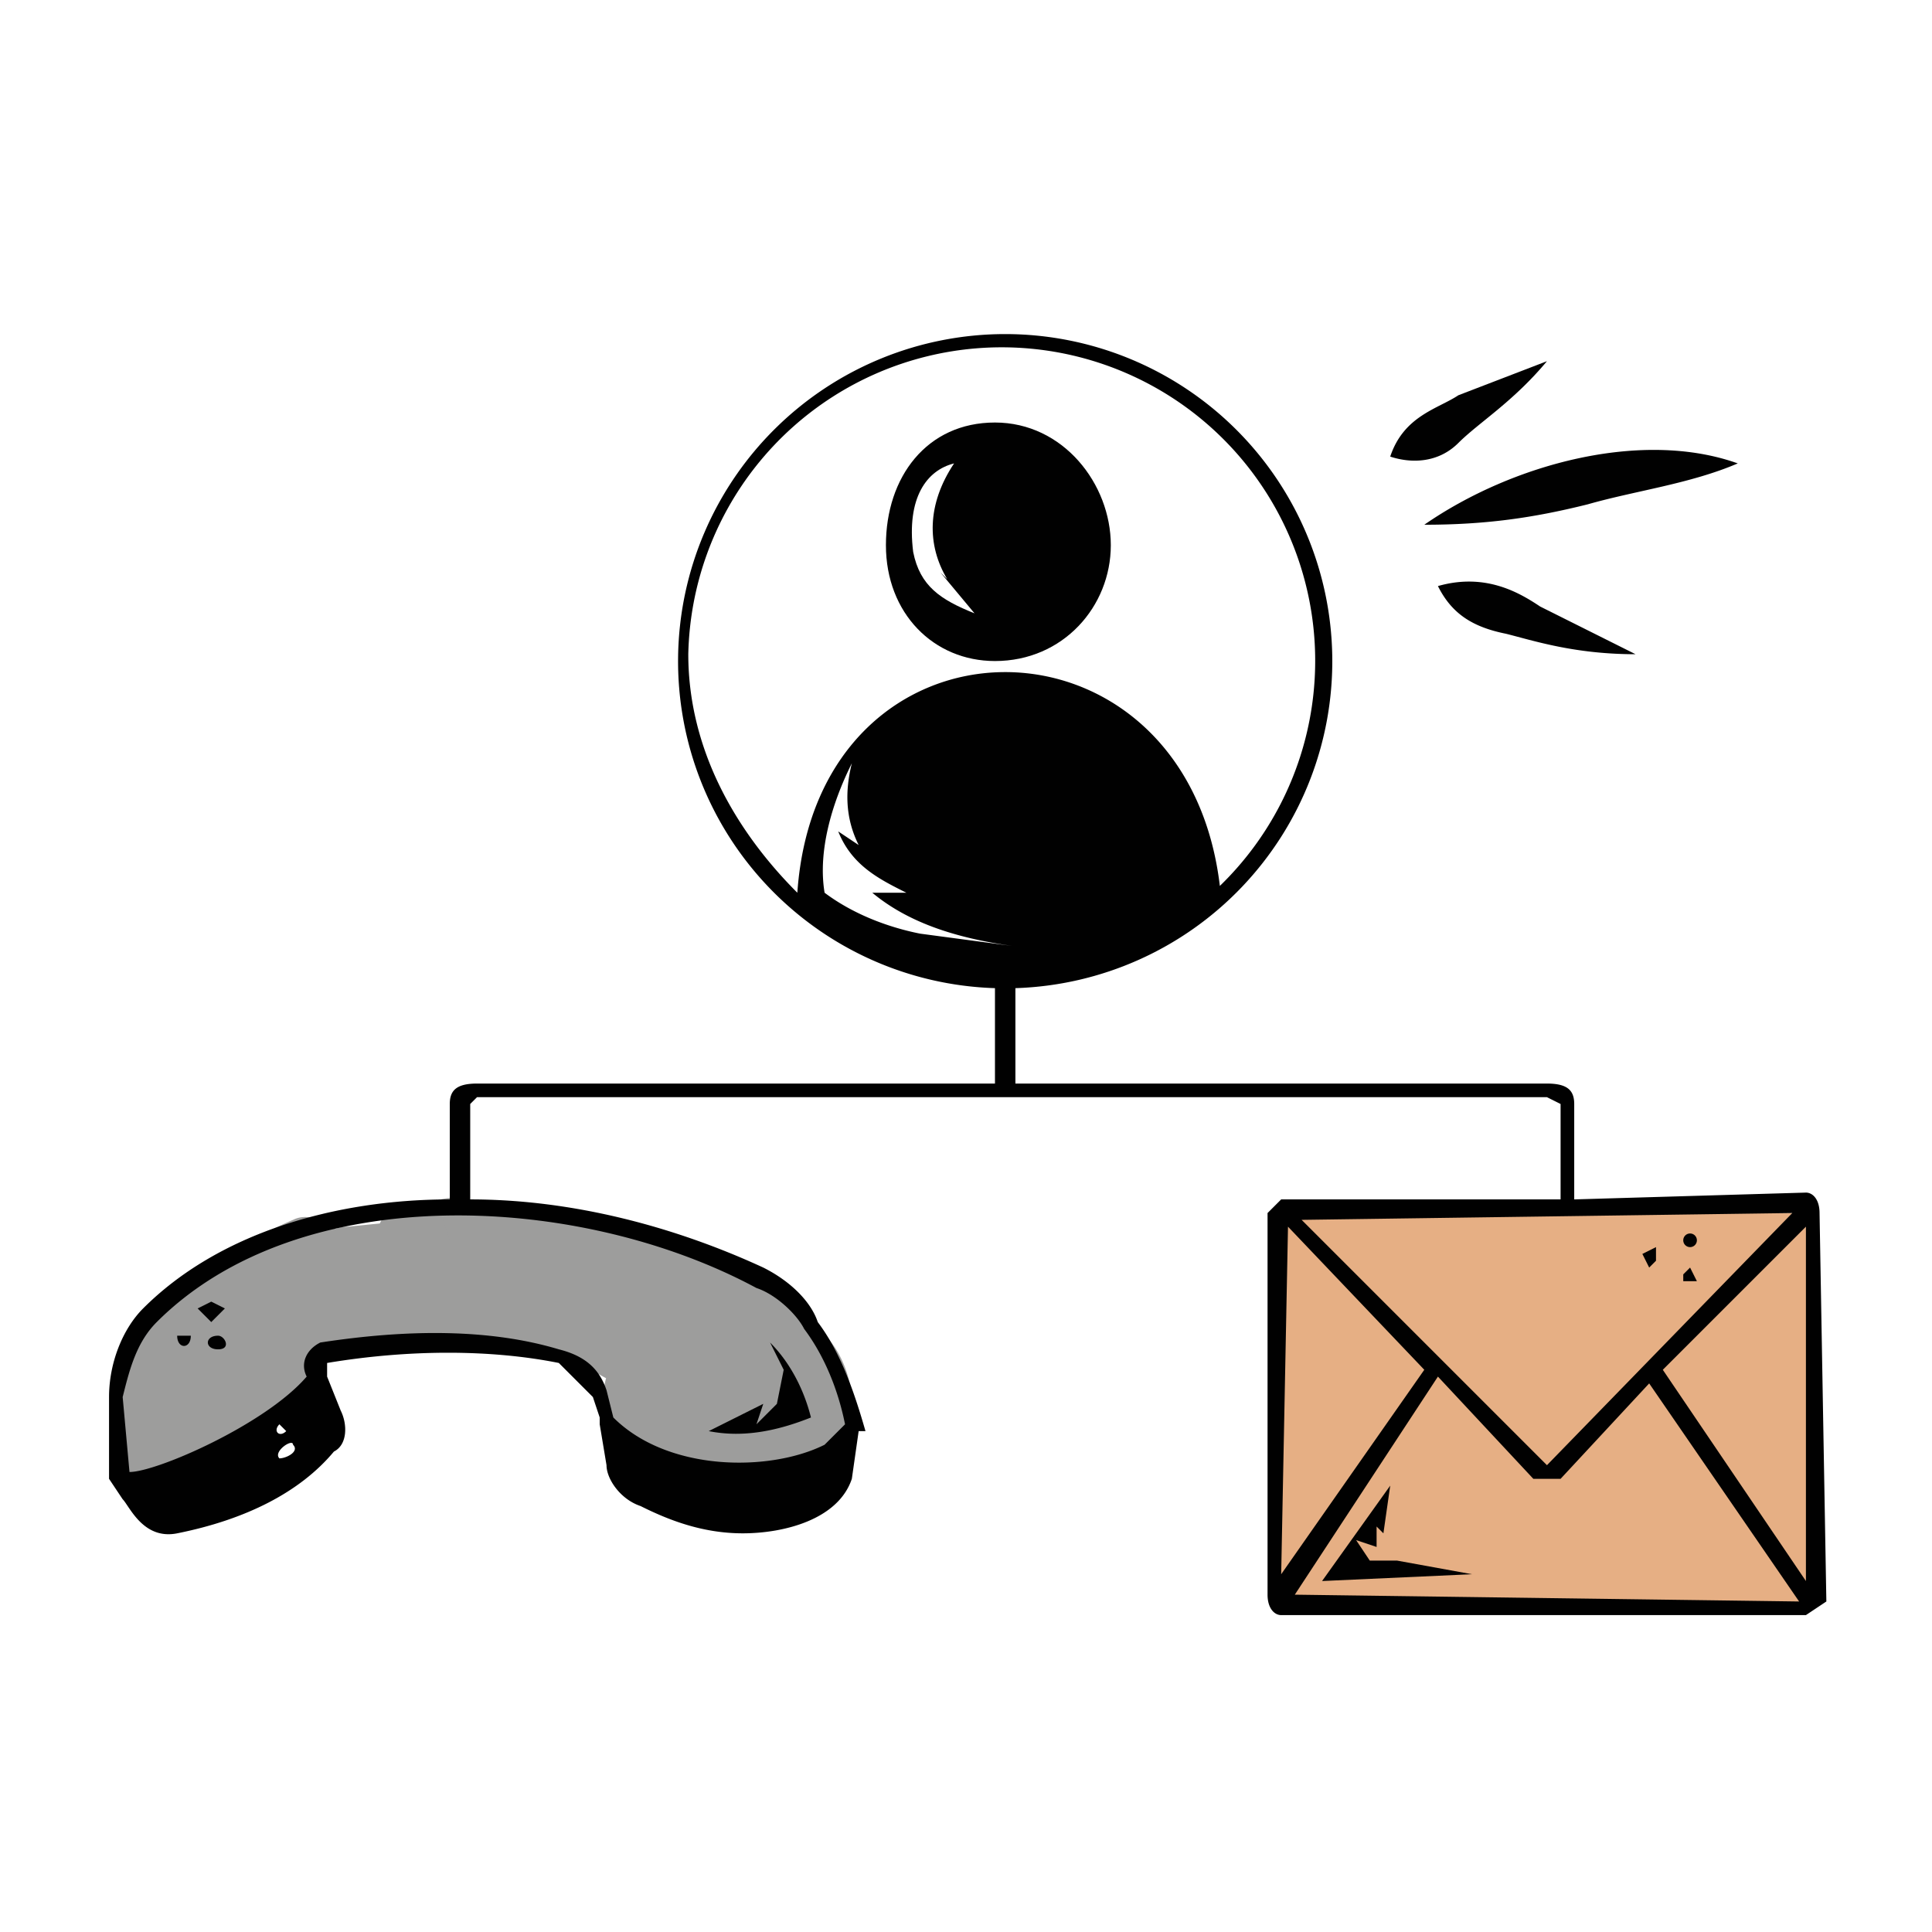 <svg xmlns="http://www.w3.org/2000/svg" viewBox="0 0 283.5 283.5"><defs><clipPath id="clippath"><path style="stroke-width:0;fill:none" d="M15 48h253v189H15z"/></clipPath><style>.cls-3,.cls-4{stroke-width:0}.cls-3{fill:#010101}.cls-4{fill:#9d9d9c}</style></defs><g id="Vrstva_2" data-name="Vrstva 2"><path class="cls-4" d="M22 197v16l2-1c-2-1-3 0-3 2-1 1 0 2 1 3 3 1 5-2 5-4v-16c0-1-1-2-3-2s-2 1-2 2ZM59 197h-2 8l3-1 2-1 2-3v-5l-2-3-1-1-4-1H55l-3 2-2 2-1 3v3l4 4 2 1h4ZM46 203l1-3v2-1l1-3v-3l-2-2-2-2-2-1h-4l-1 1-3 3-2 5v3l1 3 2 2 2 1 2 1 4-1 1-2 2-3Z"/><path class="cls-4" d="M45 182a41 41 0 0 0-14 9c-3 3-6 7-6 11-1 2 0 5 1 7l4 4h5c2 0 4-2 5-3l1-6a7 7 0 0 0-4-5l1 1 1 1v2-1 2-1 2l1-2-1 2 2-3-1 1 4-3-2 1 7-4h-2 2l4-4c1-1 2-4 1-5l-3-5-6-1Z"/><path class="cls-4" d="M65 191c11 2 23 3 34 8l-2-1 9 4a46 46 0 0 1 2 1l1 1 1 1h-1l1 2v-2 2-2 2-2 2l1-2c1-2 0-1 0 0v-1c1 0 1 0 0 0l-1 1 1-1-4 2 2-1-3 1h2l-4-1h2l-3-2c2 2 0 1 0 0v1-1 2-1 2-1 2l1-2-1 2v-1 1h-1l-2 1h-2 1-2 1-2l-1-1 1 1 2 2 7 4c3 1 7 0 8-4s2-6-1-9l-6-5c-1-1-3-2-5-1l-4 2-2 3c-1 2 0 4 1 6l7 7c3 2 8 1 10-2s2-7-1-10a72 72 0 0 0-57-21c-2 1-4 1-5 3-2 1-3 3-2 5 0 4 3 8 7 7l15 1h-2c6 0 11 2 17 4l-2-1 11 6 2 2c1 1-1-1 0 0l1 1 5 4 9-12h-1 1l-1-1-1-1-11 10c-2-1 0 0 0 1l2 1 2 2 7-13h-1l2 1-1-1 1 1-2-2-4-3c-3-2-7-2-10 0-3 1-5 4-5 7-2 7 2 12 7 15 4 2 8 4 12 3 7 0 14-2 16-9 2-4 1-10-2-14-5-7-13-10-20-13-11-4-22-6-33-8-4-1-9 1-10 5 0 4 2 9 6 10Z"/><path class="cls-4" d="M30 204h-3l2 1-2-1 2 1h-1c-2-1-5-2-7 0s-4 3-4 6v1l15-2v-1 2-4 2l1-4-1 1 1-2 1-1c1-2-1 1 0 0a29 29 0 0 1 4-4s2-1 0 0l11-6-2 1 5-4v-6l-3-4c-2-1-4-2-6-1-7 3-13 7-19 12-2 3-5 7-6 11l-1 12 4 5 5 1c3-1 6-4 6-8v-1l-11 7c3 1 6 2 9 1 2 0 4 0 5-2 2-1 3-3 2-5l-2-5c-1-2-3-3-5-3Z"/><path class="cls-4" d="m44 199 6-1 4-1h-1 1l3-1 2-4-2-4-3-1-5 1-4 1h1-2l-3 1-2 4 2 4 3 1Z"/><path class="cls-4" d="M53 189h-1 9l4-2 1-3-1-4-4-1-10 1c-2 0-3 1-3 2l-1 4 2 3h4Z"/><path class="cls-4" d="M61 178h-3l-2 1-1 2v3l1 3h1l3 1h3l2-1 1-2v-3l-1-3h-1l-3-1Z"/><path d="M187 178h79v58h-78l-1-58Z" style="fill:#e6af84;stroke-width:0"/></g><g id="Vrstva_1" data-name="Vrstva 1"><path class="cls-3" d="M146 97c10 0 17-8 17-17s-7-18-17-18-16 8-16 18 7 17 16 17Zm-6-29c-4 6-4 12-1 17l-1-1 5 6c-5-2-8-4-9-9-1-8 2-12 6-13Z"/><path class="cls-3" d="m265 175-34 1v-14c0-2-1-3-4-3h-78v-14a48 48 0 1 0-3 0v14H70c-3 0-4 1-4 3v14c-17 0-34 5-45 16-3 3-5 8-5 13v12l2 3c1 1 3 6 8 5 10-2 18-6 23-12 2-1 2-4 1-6l-2-5v-2c12-2 24-2 34 0l5 5 1 3v1l1 6c0 2 2 5 5 6 4 2 9 4 15 4s14-2 16-8l1-7h1c-2-7-4-12-7-16-1-3-4-6-8-8-13-6-28-10-43-10v-14l1-1h157l2 1v14h-41l-2 2v56c0 2 1 3 2 3h77l3-2-1-57c0-2-1-3-2-3Zm-139-51-3-2c2 5 6 7 10 9h-5c6 5 14 7 22 8l-15-2c-5-1-10-3-14-6-1-6 1-13 4-19-1 4-1 8 1 12Zm-25-28a46 46 0 1 1 78 34c-5-42-59-42-62 1-9-9-16-21-16-35ZM43 212c1 1-1 2-2 2-1-1 2-3 2-2Zm-2-3 1 1c-1 1-2 0-1-1Zm77-14c3 4 5 9 6 14l-3 3c-8 4-23 4-31-4l-1-4c-1-3-3-5-7-6-10-3-22-3-35-1-2 1-3 3-2 5-6 7-22 14-26 14l-1-11c1-4 2-8 5-11 21-21 62-19 88-5 3 1 6 4 7 6Zm71-15 20 21-21 30 1-51Zm74-2-36 37-36-36 72-1Zm-52 24 14 15h4l13-14 22 32-74-1 21-32Zm33-1 21-21v52l-21-31Z" style="clip-path:url(#clippath)"/><path class="cls-3" d="M119 208c-1-4-3-8-6-11l2 4-1 5-3 3 1-3-8 4c5 1 10 0 15-2ZM201 229l-2-3 3 1v-3l1 1 1-7-10 14 22-1-11-2h-4ZM242 186l1-1v-2l-2 1 1 2ZM248 183a1 1 0 1 0 0-2 1 1 0 1 0 0 2ZM247 188h2l-1-2-1 1v1ZM209 77c9 0 16-1 24-3 7-2 15-3 22-6-14-5-33 0-46 9ZM211 86c2 4 5 6 10 7 4 1 10 3 19 3l-14-7c-3-2-8-5-15-3ZM214 65c3-3 8-6 13-12l-13 5c-3 2-8 3-10 9 3 1 7 1 10-2ZM26 196c0 2 2 2 2 0h-2ZM32 196c-2 0-2 2 0 2s1-2 0-2ZM31 191l-2 1 2 2 2-2-2-1Z"/></g></svg>